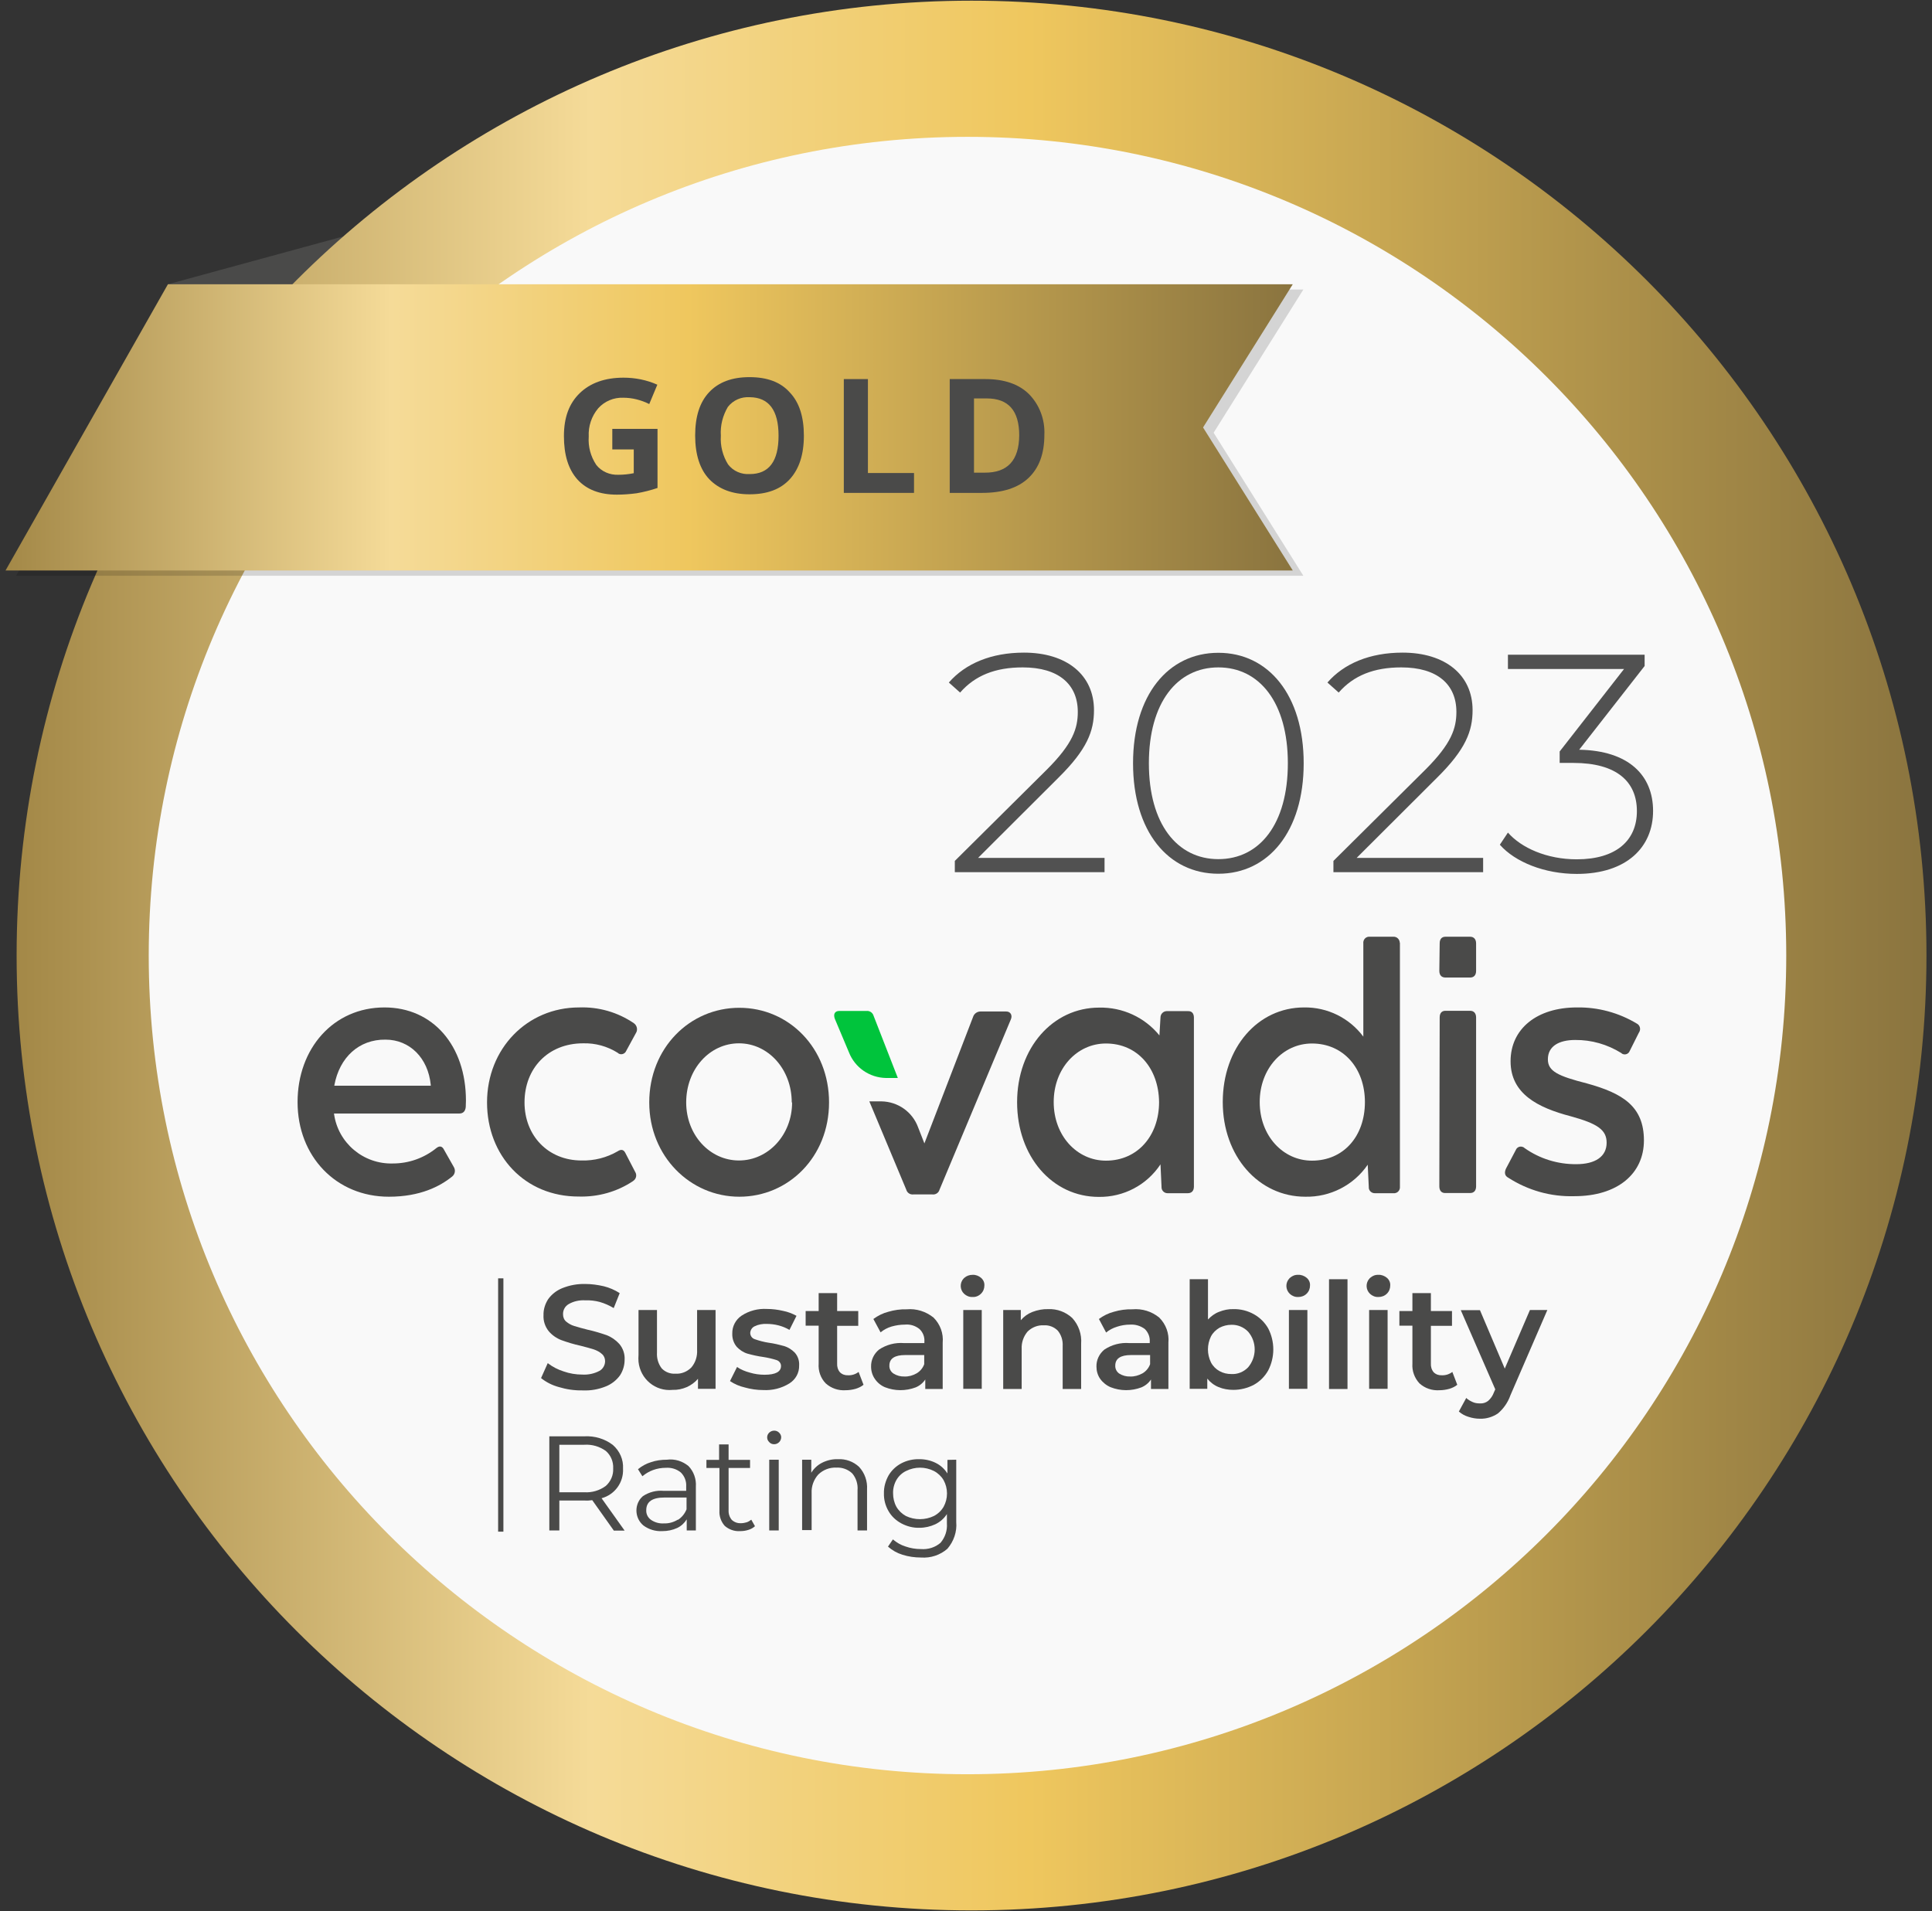 <svg width="186" height="184" viewBox="0 0 186 184" fill="none" xmlns="http://www.w3.org/2000/svg">
<rect x="0" y="0" width="186" height="184" fill="#333333" stroke="none"/>
<path d="M41.182 48.353H16.098L16.166 27.369L41.182 20.543V48.353Z" fill="#4A4A49"/>
<path d="M93.534 183.933C144.307 183.933 185.467 142.773 185.467 92C185.467 41.227 144.307 0.066 93.534 0.066C42.76 0.066 1.6 41.227 1.6 92C1.6 142.773 42.76 183.933 93.534 183.933Z" fill="url(#paint0_linear_80_1099)"/>
<path d="M93.144 170.824C136.677 170.824 171.968 135.533 171.968 92C171.968 48.466 136.677 13.175 93.144 13.175C49.61 13.175 14.319 48.466 14.319 92C14.319 135.533 49.61 170.824 93.144 170.824Z" fill="#F9F9F9"/>
<path d="M53.8 133.546C53.173 133.377 52.597 133.089 52.089 132.682L52.733 131.243C53.19 131.598 53.715 131.869 54.257 132.039C54.833 132.242 55.442 132.344 56.052 132.344C56.628 132.378 57.204 132.259 57.712 131.988C58.051 131.802 58.254 131.429 58.254 131.056C58.254 130.785 58.152 130.531 57.949 130.362C57.729 130.159 57.458 130.023 57.17 129.922C56.848 129.82 56.425 129.702 55.883 129.566C55.256 129.431 54.646 129.244 54.037 129.024C53.562 128.838 53.156 128.55 52.834 128.177C52.478 127.737 52.292 127.178 52.326 126.619C52.309 126.077 52.478 125.552 52.766 125.095C53.105 124.62 53.579 124.248 54.121 124.028C54.833 123.74 55.578 123.604 56.34 123.621C56.95 123.621 57.543 123.706 58.135 123.841C58.677 123.977 59.185 124.197 59.66 124.502L59.084 125.942C58.66 125.687 58.203 125.484 57.729 125.349C57.272 125.23 56.814 125.179 56.357 125.196C55.781 125.162 55.222 125.281 54.731 125.569C54.392 125.772 54.189 126.145 54.206 126.551C54.206 126.822 54.308 127.076 54.511 127.246C54.731 127.432 55.002 127.584 55.29 127.669C55.612 127.771 56.035 127.889 56.577 128.025C57.204 128.16 57.813 128.347 58.406 128.55C58.881 128.736 59.287 129.024 59.626 129.397C59.981 129.82 60.168 130.362 60.134 130.921C60.134 131.446 59.981 131.971 59.694 132.411C59.355 132.886 58.881 133.258 58.339 133.478C57.627 133.766 56.882 133.902 56.12 133.868C55.29 133.885 54.528 133.766 53.8 133.546Z" fill="#4A4A49"/>
<path d="M68.89 126.128V133.716H67.197V132.75C66.909 133.089 66.536 133.36 66.129 133.546C65.689 133.733 65.232 133.834 64.758 133.817C63.098 133.987 61.641 132.767 61.472 131.107C61.455 130.887 61.455 130.667 61.472 130.447V126.128H63.25V130.227C63.216 130.769 63.369 131.311 63.708 131.751C64.046 132.107 64.537 132.293 65.029 132.259C65.604 132.293 66.146 132.073 66.553 131.666C66.959 131.192 67.146 130.582 67.112 129.973V126.128H68.89Z" fill="#4A4A49"/>
<path d="M71.685 133.58C71.177 133.462 70.703 133.258 70.279 132.97L70.957 131.615C71.329 131.869 71.753 132.039 72.193 132.157C72.65 132.293 73.124 132.361 73.599 132.361C74.666 132.361 75.191 132.073 75.191 131.514C75.191 131.26 75.021 131.04 74.784 130.955C74.361 130.819 73.921 130.718 73.48 130.65C72.972 130.582 72.447 130.464 71.956 130.328C71.566 130.21 71.211 129.972 70.94 129.685C70.635 129.329 70.482 128.872 70.499 128.397C70.482 127.703 70.821 127.059 71.397 126.67C72.125 126.196 72.972 125.975 73.836 126.026C74.361 126.026 74.886 126.094 75.394 126.213C75.834 126.297 76.275 126.467 76.681 126.687L76.004 128.042C75.343 127.652 74.581 127.466 73.819 127.466C73.412 127.449 73.006 127.517 72.633 127.703C72.396 127.822 72.244 128.059 72.227 128.33C72.227 128.601 72.396 128.855 72.667 128.939C73.108 129.092 73.548 129.21 74.005 129.278C74.513 129.346 75.004 129.464 75.496 129.6C75.885 129.718 76.224 129.939 76.512 130.227C76.817 130.565 76.969 131.023 76.935 131.48C76.952 132.174 76.597 132.818 76.004 133.191C75.242 133.665 74.361 133.885 73.463 133.834C72.887 133.834 72.278 133.749 71.685 133.58Z" fill="#4A4A49"/>
<path d="M83.134 133.326C82.914 133.512 82.643 133.631 82.372 133.716C82.067 133.8 81.745 133.851 81.424 133.851C80.712 133.902 80.018 133.665 79.493 133.19C79.001 132.682 78.764 131.988 78.815 131.294V127.635H77.562V126.229H78.815V124.502H80.594V126.229H82.626V127.652H80.594V131.277C80.577 131.581 80.661 131.886 80.865 132.123C81.068 132.327 81.356 132.428 81.644 132.411C82.016 132.428 82.372 132.31 82.66 132.09L83.134 133.326Z" fill="#4A4A49"/>
<path d="M89.875 126.856C90.519 127.5 90.841 128.381 90.756 129.278V133.733H89.079V132.818C88.859 133.157 88.52 133.428 88.148 133.58C87.199 133.936 86.149 133.936 85.201 133.563C84.794 133.394 84.455 133.106 84.218 132.75C83.981 132.412 83.862 131.988 83.862 131.582C83.846 130.938 84.133 130.345 84.625 129.939C85.336 129.465 86.183 129.244 87.03 129.312H88.994V129.177C89.028 128.719 88.859 128.279 88.52 127.957C88.114 127.635 87.623 127.483 87.114 127.534C86.674 127.534 86.251 127.601 85.827 127.72C85.438 127.839 85.082 128.025 84.777 128.279L84.083 126.992C84.523 126.67 84.997 126.433 85.522 126.297C86.098 126.128 86.691 126.043 87.301 126.06C88.215 125.976 89.13 126.263 89.875 126.856ZM88.249 132.225C88.588 132.022 88.842 131.717 88.978 131.345V130.464H87.148C86.132 130.464 85.624 130.803 85.624 131.48C85.607 131.785 85.76 132.073 86.013 132.242C86.335 132.445 86.708 132.547 87.081 132.53C87.487 132.547 87.894 132.428 88.249 132.225Z" fill="#4A4A49"/>
<path d="M92.822 124.57C92.399 124.18 92.382 123.503 92.771 123.096C92.788 123.079 92.805 123.062 92.822 123.045C93.042 122.842 93.33 122.74 93.635 122.74C93.94 122.724 94.228 122.842 94.448 123.028C94.668 123.215 94.787 123.486 94.77 123.757C94.77 124.062 94.668 124.333 94.448 124.553C94.228 124.773 93.94 124.891 93.635 124.875C93.33 124.891 93.042 124.773 92.822 124.57ZM92.737 126.128H94.516V133.716H92.737V126.128Z" fill="#4A4A49"/>
<path d="M103.221 126.89C103.848 127.568 104.153 128.465 104.085 129.38V133.733H102.307V129.6C102.341 129.058 102.171 128.516 101.832 128.11C101.477 127.754 100.986 127.568 100.494 127.601C99.919 127.568 99.36 127.788 98.936 128.194C98.53 128.668 98.326 129.278 98.36 129.888V133.733H96.582V126.128H98.276V127.11C98.581 126.755 98.953 126.484 99.394 126.314C99.885 126.128 100.393 126.026 100.918 126.043C101.782 126.009 102.595 126.314 103.221 126.89Z" fill="#4A4A49"/>
<path d="M111.605 126.856C112.249 127.5 112.57 128.381 112.486 129.278V133.733H110.809V132.818C110.589 133.157 110.25 133.428 109.877 133.58C108.929 133.936 107.879 133.936 106.93 133.563C106.524 133.394 106.168 133.106 105.914 132.75C105.677 132.412 105.559 131.988 105.559 131.582C105.542 130.938 105.83 130.345 106.321 129.939C107.032 129.465 107.879 129.244 108.726 129.312H110.69V129.177C110.724 128.719 110.538 128.279 110.216 127.957C109.81 127.652 109.302 127.5 108.794 127.534C108.37 127.534 107.947 127.601 107.54 127.737C107.151 127.856 106.795 128.042 106.49 128.296L105.796 126.992C106.236 126.67 106.71 126.433 107.235 126.297C107.811 126.128 108.404 126.043 109.014 126.06C109.962 125.976 110.877 126.263 111.605 126.856ZM109.996 132.225C110.335 132.022 110.589 131.717 110.724 131.345V130.464H108.895C107.879 130.464 107.371 130.803 107.371 131.48C107.354 131.785 107.506 132.073 107.743 132.242C108.065 132.445 108.438 132.547 108.81 132.53C109.217 132.547 109.623 132.428 109.996 132.225Z" fill="#4A4A49"/>
<path d="M120.717 126.534C121.293 126.856 121.767 127.33 122.089 127.889C122.75 129.16 122.75 130.684 122.089 131.954C121.767 132.53 121.293 133.004 120.717 133.326C120.107 133.648 119.43 133.817 118.736 133.817C118.244 133.817 117.753 133.733 117.313 133.546C116.889 133.377 116.517 133.089 116.229 132.733V133.716H114.535V123.164H116.297V127.042C116.601 126.721 116.957 126.45 117.381 126.297C117.804 126.128 118.278 126.026 118.736 126.043C119.43 126.026 120.107 126.196 120.717 126.534ZM120.158 131.649C121.005 130.65 121.005 129.193 120.158 128.211C119.735 127.771 119.142 127.534 118.549 127.551C118.143 127.551 117.753 127.652 117.397 127.839C117.059 128.042 116.771 128.313 116.585 128.668C116.195 129.464 116.195 130.379 116.585 131.175C116.771 131.531 117.059 131.819 117.397 132.005C117.753 132.208 118.143 132.293 118.549 132.293C119.142 132.327 119.735 132.09 120.158 131.649Z" fill="#4A4A49"/>
<path d="M124.172 124.57C123.749 124.163 123.732 123.503 124.138 123.079C124.155 123.062 124.155 123.062 124.172 123.045C124.392 122.842 124.68 122.724 124.985 122.74C125.273 122.724 125.578 122.842 125.798 123.028C126.018 123.215 126.137 123.486 126.12 123.757C126.12 124.062 126.018 124.333 125.798 124.553C125.578 124.773 125.29 124.875 124.985 124.875C124.68 124.891 124.392 124.773 124.172 124.57ZM124.088 126.128H125.866V133.716H124.088V126.128Z" fill="#4A4A49"/>
<path d="M127.949 123.164H129.728V133.733H127.949V123.164Z" fill="#4A4A49"/>
<path d="M131.896 124.57C131.472 124.163 131.455 123.503 131.862 123.079C131.879 123.062 131.879 123.062 131.896 123.045C132.116 122.842 132.404 122.724 132.709 122.74C132.996 122.724 133.301 122.842 133.522 123.028C133.742 123.215 133.86 123.486 133.843 123.757C133.843 124.062 133.742 124.333 133.522 124.553C133.301 124.773 133.013 124.875 132.709 124.875C132.404 124.891 132.116 124.773 131.896 124.57ZM131.811 126.128H133.589V133.716H131.811V126.128Z" fill="#4A4A49"/>
<path d="M140.296 133.326C140.076 133.512 139.805 133.631 139.534 133.716C139.229 133.8 138.907 133.851 138.586 133.851C137.874 133.902 137.18 133.665 136.655 133.19C136.181 132.682 135.927 131.988 135.977 131.294V127.635H134.724V126.229H135.977V124.502H137.756V126.229H139.788V127.652H137.756V131.277C137.739 131.581 137.823 131.886 138.027 132.123C138.23 132.327 138.518 132.428 138.806 132.411C139.178 132.428 139.534 132.31 139.822 132.09L140.296 133.326Z" fill="#4A4A49"/>
<path d="M148.968 126.128L145.411 134.342C145.174 135.02 144.751 135.63 144.209 136.087C143.701 136.426 143.108 136.612 142.481 136.595C142.092 136.595 141.719 136.527 141.363 136.409C141.025 136.307 140.72 136.138 140.449 135.901L141.16 134.596C141.329 134.766 141.55 134.884 141.77 134.986C141.99 135.088 142.227 135.121 142.481 135.121C142.769 135.138 143.04 135.054 143.26 134.884C143.514 134.664 143.701 134.393 143.819 134.071L143.955 133.766L140.635 126.145H142.481L144.869 131.768L147.291 126.128H148.968Z" fill="#4A4A49"/>
<path d="M59.084 147.35L57.017 144.436C56.78 144.47 56.526 144.487 56.289 144.47H53.85V147.35H52.885V138.288H56.272C57.255 138.238 58.22 138.525 58.999 139.118C59.66 139.694 60.032 140.524 59.981 141.405C60.049 142.726 59.185 143.911 57.915 144.25L60.134 147.367H59.084V147.35ZM58.322 143.065C58.796 142.641 59.067 142.031 59.033 141.388C59.067 140.744 58.813 140.118 58.322 139.694C57.729 139.271 57.001 139.05 56.255 139.101H53.85V143.674H56.255C56.984 143.725 57.729 143.505 58.322 143.065Z" fill="#4A4A49"/>
<path d="M66.282 141.151C66.79 141.676 67.044 142.404 66.993 143.132V147.35H66.113V146.283C65.892 146.638 65.588 146.926 65.198 147.112C64.758 147.316 64.267 147.417 63.758 147.417C63.115 147.451 62.471 147.265 61.946 146.875C61.15 146.215 61.049 145.029 61.692 144.25C61.76 144.182 61.828 144.115 61.895 144.047C62.488 143.657 63.2 143.471 63.894 143.539H66.062V143.115C66.096 142.624 65.909 142.133 65.554 141.777C65.147 141.439 64.639 141.286 64.114 141.32C63.691 141.32 63.267 141.388 62.861 141.54C62.488 141.676 62.15 141.879 61.845 142.133L61.421 141.456C61.794 141.151 62.217 140.914 62.675 140.778C63.166 140.609 63.674 140.541 64.199 140.541C64.961 140.439 65.706 140.676 66.282 141.151ZM65.266 146.333C65.638 146.096 65.926 145.741 66.096 145.317V144.182H63.962C62.793 144.182 62.217 144.589 62.217 145.402C62.2 145.774 62.37 146.113 62.675 146.333C63.047 146.587 63.487 146.706 63.945 146.672C64.402 146.689 64.859 146.554 65.249 146.316H65.266V146.333Z" fill="#4A4A49"/>
<path d="M72.684 146.943C72.498 147.113 72.278 147.231 72.041 147.299C71.787 147.384 71.516 147.417 71.245 147.417C70.703 147.451 70.178 147.265 69.771 146.909C69.415 146.503 69.229 145.978 69.263 145.453V141.337H68.01V140.558H69.229V139.068H70.144V140.558H72.21V141.337H70.144V145.402C70.127 145.741 70.228 146.062 70.449 146.333C70.686 146.554 71.007 146.672 71.329 146.655C71.516 146.655 71.702 146.621 71.871 146.571C72.041 146.52 72.193 146.418 72.329 146.316L72.684 146.943Z" fill="#4A4A49"/>
<path d="M74.056 138.847C73.802 138.61 73.785 138.204 74.039 137.95L74.056 137.933C74.327 137.679 74.75 137.679 75.004 137.933C75.123 138.051 75.208 138.204 75.208 138.373C75.208 138.746 74.903 139.051 74.53 139.051C74.344 139.051 74.175 138.983 74.056 138.847ZM74.056 140.541H74.971V147.35H74.056V140.541Z" fill="#4A4A49"/>
<path d="M82.711 141.236C83.253 141.828 83.524 142.607 83.473 143.403V147.35H82.558V143.471C82.609 142.895 82.423 142.303 82.05 141.862C81.644 141.473 81.085 141.269 80.526 141.303C79.882 141.269 79.256 141.507 78.781 141.964C78.341 142.455 78.104 143.099 78.138 143.759V147.316H77.223V140.541H78.104V141.794C78.358 141.388 78.714 141.049 79.154 140.829C79.628 140.592 80.153 140.473 80.678 140.49C81.424 140.456 82.152 140.71 82.711 141.236Z" fill="#4A4A49"/>
<path d="M92.06 140.541V146.537C92.145 147.468 91.823 148.4 91.213 149.111C90.519 149.721 89.604 150.026 88.673 149.958C88.063 149.958 87.453 149.873 86.877 149.687C86.369 149.534 85.895 149.264 85.489 148.908L85.963 148.213C86.318 148.518 86.725 148.755 87.165 148.891C87.639 149.06 88.148 149.145 88.656 149.145C89.35 149.196 90.028 148.993 90.553 148.535C90.993 148.01 91.213 147.35 91.162 146.672V145.774C90.891 146.198 90.502 146.537 90.044 146.757C89.57 146.977 89.045 147.096 88.52 147.096C87.91 147.113 87.318 146.96 86.776 146.672C86.268 146.401 85.827 145.995 85.539 145.487C85.234 144.962 85.082 144.369 85.099 143.776C85.082 143.183 85.251 142.59 85.539 142.065C85.827 141.574 86.251 141.168 86.759 140.897C87.301 140.609 87.91 140.473 88.52 140.49C89.062 140.49 89.604 140.609 90.078 140.846C90.536 141.066 90.925 141.422 91.213 141.862V140.558L92.06 140.541ZM89.909 145.961C90.299 145.758 90.62 145.453 90.841 145.08C91.281 144.284 91.281 143.302 90.841 142.506C90.62 142.133 90.299 141.828 89.909 141.625C89.062 141.202 88.08 141.202 87.233 141.625C86.843 141.811 86.522 142.116 86.302 142.489C86.081 142.878 85.963 143.336 85.98 143.776C85.98 144.233 86.081 144.674 86.302 145.08C86.522 145.453 86.843 145.758 87.216 145.961C88.063 146.367 89.062 146.367 89.909 145.961Z" fill="#4A4A49"/>
<path d="M48.464 123.079H47.956V147.468H48.464V123.079Z" fill="#4A4A49"/>
<path d="M44.84 106.565C44.806 106.989 44.586 107.209 44.23 107.209H32.154C32.527 110.038 34.983 112.104 37.828 112.019C39.335 112.019 40.792 111.511 41.977 110.563C42.299 110.292 42.57 110.325 42.757 110.715L43.688 112.358C43.874 112.663 43.807 113.052 43.536 113.272C42.367 114.221 40.453 115.22 37.438 115.22C32.357 115.22 28.648 111.342 28.648 106.108C28.648 100.959 32.086 96.996 37.015 96.996C41.69 96.996 44.857 100.688 44.857 105.956L44.84 106.565ZM32.188 104.533H41.469V104.448C41.215 101.857 39.437 100.096 37.117 100.096C34.559 100.062 32.679 101.806 32.188 104.499V104.533Z" fill="#4A4A49"/>
<path d="M138.569 114.221L138.603 97.962C138.603 97.538 138.806 97.318 139.162 97.318H141.533C141.888 97.318 142.109 97.555 142.109 97.962V114.221C142.109 114.644 141.888 114.865 141.533 114.865H139.162C138.789 114.882 138.569 114.644 138.569 114.221Z" fill="#4A4A49"/>
<path d="M138.569 93.473L138.603 90.831C138.603 90.408 138.806 90.188 139.162 90.188H141.533C141.888 90.188 142.109 90.425 142.109 90.831V93.473C142.109 93.897 141.888 94.117 141.533 94.117H139.162C138.789 94.117 138.569 93.897 138.569 93.473Z" fill="#4A4A49"/>
<path d="M145.208 113.391C144.852 113.205 144.818 112.883 144.988 112.51L145.936 110.715C146.038 110.461 146.326 110.325 146.597 110.427C146.665 110.444 146.715 110.478 146.766 110.529C148.223 111.562 149.967 112.104 151.763 112.087C153.575 112.087 154.676 111.359 154.676 110.021C154.676 108.801 153.829 108.191 151.238 107.48C148.053 106.65 145.428 105.312 145.428 102.179C145.428 99.046 147.969 96.996 151.813 96.996C153.846 96.962 155.844 97.504 157.589 98.554C157.877 98.707 157.978 99.062 157.826 99.35C157.809 99.384 157.792 99.418 157.775 99.435L156.894 101.196C156.793 101.451 156.505 101.586 156.234 101.484C156.183 101.467 156.132 101.434 156.082 101.383C154.743 100.553 153.219 100.113 151.644 100.129C150.12 100.129 149.019 100.705 149.019 101.993C149.019 103.144 150.001 103.602 152.779 104.313C156.217 105.261 158.266 106.515 158.266 109.8C158.266 113.001 155.726 115.169 151.576 115.169C149.307 115.237 147.105 114.611 145.208 113.391Z" fill="#4A4A49"/>
<path d="M46.889 106.142C46.889 100.959 50.751 96.996 55.747 96.996C57.627 96.928 59.473 97.454 61.032 98.52C61.337 98.741 61.421 99.164 61.218 99.469L60.286 101.18C60.185 101.434 59.88 101.569 59.626 101.468C59.575 101.451 59.524 101.417 59.473 101.366C58.474 100.739 57.322 100.417 56.137 100.451C52.766 100.451 50.497 102.856 50.497 106.142C50.497 109.343 52.766 111.731 55.984 111.731C57.204 111.765 58.406 111.46 59.456 110.851C59.812 110.613 60.049 110.698 60.202 111.003L61.15 112.832C61.337 113.12 61.252 113.51 60.964 113.696L60.947 113.713C59.406 114.746 57.577 115.254 55.73 115.203C50.514 115.22 46.889 111.257 46.889 106.142Z" fill="#4A4A49"/>
<path d="M62.505 106.142C62.505 100.909 66.401 97.03 71.177 97.03C75.97 97.03 79.815 100.926 79.815 106.142C79.815 111.376 75.919 115.22 71.177 115.22C66.451 115.22 62.505 111.325 62.505 106.142ZM76.224 106.142C76.224 102.941 73.954 100.451 71.143 100.451C68.331 100.451 66.062 102.924 66.062 106.142C66.062 109.276 68.331 111.731 71.143 111.731C73.954 111.731 76.258 109.276 76.258 106.142H76.224Z" fill="#4A4A49"/>
<path d="M114.942 97.978V114.238C114.942 114.661 114.722 114.882 114.349 114.882H112.401C112.096 114.882 111.842 114.644 111.825 114.34C111.825 114.323 111.825 114.289 111.825 114.272L111.724 112.104C110.403 114.102 108.167 115.271 105.779 115.237C101.308 115.237 97.92 111.342 97.92 106.125C97.92 100.892 101.358 97.013 105.813 97.013C108.066 96.962 110.2 97.945 111.622 99.689L111.724 97.962C111.724 97.64 111.978 97.369 112.3 97.352C112.317 97.352 112.317 97.352 112.334 97.352H114.366C114.722 97.335 114.942 97.555 114.942 97.978ZM111.588 106.108C111.555 102.873 109.522 100.468 106.473 100.468C103.679 100.468 101.443 102.873 101.443 106.108C101.443 109.343 103.679 111.748 106.473 111.748C109.522 111.748 111.588 109.343 111.588 106.108Z" fill="#4A4A49"/>
<path d="M134.775 90.831V114.238C134.809 114.56 134.589 114.848 134.267 114.882C134.233 114.882 134.199 114.882 134.165 114.882H132.387C132.065 114.899 131.794 114.661 131.777 114.357C131.777 114.323 131.777 114.306 131.777 114.272L131.675 112.138C130.321 114.119 128.051 115.271 125.663 115.22C121.192 115.22 117.719 111.342 117.719 106.108C117.719 100.875 121.09 96.996 125.544 96.996C127.797 96.962 129.914 98.012 131.252 99.808V90.831C131.218 90.509 131.438 90.221 131.76 90.188C131.794 90.188 131.811 90.188 131.845 90.188H134.148C134.47 90.171 134.741 90.425 134.758 90.746C134.775 90.763 134.775 90.797 134.775 90.831ZM131.405 106.108C131.405 102.873 129.355 100.468 126.306 100.468C123.512 100.468 121.276 102.873 121.276 106.108C121.276 109.343 123.512 111.748 126.306 111.748C129.355 111.748 131.405 109.394 131.405 106.108Z" fill="#4A4A49"/>
<path d="M84.1 97.792C84.015 97.504 83.727 97.301 83.422 97.335H80.797C80.374 97.335 80.204 97.64 80.374 98.097L81.729 101.315C82.305 102.789 83.71 103.754 85.285 103.788H86.437L84.1 97.792Z" fill="#00C43C"/>
<path d="M96.87 97.386H94.397C94.076 97.386 93.788 97.589 93.686 97.894L88.995 110.088L88.385 108.53C87.843 107.057 86.454 106.074 84.879 106.04H83.693L87.25 114.543C87.335 114.848 87.623 115.034 87.928 115H89.774C90.079 115.034 90.367 114.848 90.451 114.543L97.311 98.165C97.497 97.758 97.294 97.386 96.87 97.386Z" fill="#4A4A49"/>
<g opacity="0.15">
<path d="M17.182 27.877L1.549 55.433H125.477L116.839 41.663L125.477 27.877H17.182Z" fill="black"/>
</g>
<path d="M16.166 27.369L0.533 54.925H124.46L115.822 41.155L124.46 27.369H16.166Z" fill="url(#paint1_linear_80_1099)"/>
<path d="M58.948 41.291H63.301V46.981C62.657 47.202 61.98 47.371 61.302 47.49C60.676 47.574 60.032 47.625 59.389 47.625C57.729 47.625 56.475 47.134 55.595 46.169C54.714 45.186 54.291 43.797 54.291 41.985C54.291 40.173 54.799 38.835 55.815 37.852C56.831 36.87 58.237 36.362 60.032 36.362C61.15 36.362 62.268 36.582 63.284 37.039L62.505 38.903C61.726 38.513 60.879 38.293 59.998 38.293C59.084 38.259 58.203 38.632 57.593 39.309C56.95 40.071 56.628 41.037 56.679 42.036C56.611 43.001 56.865 43.95 57.407 44.763C57.915 45.406 58.711 45.745 59.541 45.711C60.032 45.711 60.523 45.66 61.014 45.559V43.272H58.948V41.291Z" fill="#4A4A49"/>
<path d="M77.392 41.951C77.392 43.764 76.935 45.152 76.038 46.135C75.14 47.117 73.853 47.591 72.159 47.591C70.482 47.591 69.195 47.083 68.281 46.135C67.383 45.186 66.925 43.764 66.925 41.934C66.925 40.105 67.366 38.716 68.281 37.751C69.195 36.785 70.482 36.311 72.159 36.311C73.853 36.311 75.14 36.785 76.021 37.768C76.952 38.733 77.392 40.139 77.392 41.951ZM69.398 41.951C69.331 42.917 69.585 43.899 70.093 44.712C70.584 45.356 71.363 45.694 72.176 45.644C74.039 45.644 74.954 44.407 74.954 41.951C74.954 39.495 74.022 38.259 72.176 38.242C71.363 38.191 70.584 38.53 70.076 39.174C69.585 40.004 69.331 40.969 69.398 41.951Z" fill="#4A4A49"/>
<path d="M81.237 47.456V36.498H83.558V45.542H87.995V47.456H81.237Z" fill="#4A4A49"/>
<path d="M100.545 41.867C100.545 43.679 100.037 45.051 99.021 46.016C98.005 46.981 96.514 47.456 94.533 47.456H91.433V36.498H94.871C96.667 36.498 98.056 36.972 99.038 37.92C100.071 38.953 100.613 40.393 100.545 41.867ZM98.123 41.917C98.123 39.546 97.09 38.361 95.007 38.361H93.77V45.508H94.787C97.005 45.525 98.106 44.322 98.123 41.917Z" fill="#4A4A49"/>
<path d="M106.338 82.6V83.972H91.924V82.888L100.799 74.081C103.289 71.591 103.763 70.118 103.763 68.542C103.763 65.9 101.934 64.257 98.462 64.257C95.82 64.257 93.872 65.036 92.433 66.679L91.349 65.714C92.941 63.885 95.43 62.835 98.581 62.835C102.679 62.835 105.322 64.969 105.322 68.373C105.322 70.388 104.661 72.15 101.9 74.877L94.16 82.6H106.338Z" fill="#515151"/>
<path d="M109.082 73.488C109.082 66.916 112.469 62.851 117.296 62.851C122.123 62.851 125.51 66.933 125.51 73.488C125.51 80.042 122.123 84.124 117.296 84.124C112.469 84.124 109.082 80.059 109.082 73.488ZM123.986 73.488C123.986 67.645 121.259 64.257 117.296 64.257C113.333 64.257 110.606 67.645 110.606 73.488C110.606 79.331 113.333 82.718 117.296 82.718C121.259 82.718 123.986 79.348 123.986 73.488Z" fill="#515151"/>
<path d="M142.786 82.6V83.972H128.373V82.888L137.248 74.081C139.737 71.591 140.212 70.118 140.212 68.542C140.212 65.9 138.382 64.257 134.91 64.257C132.268 64.257 130.32 65.036 128.881 66.679L127.797 65.714C129.389 63.885 131.879 62.835 135.029 62.835C139.128 62.835 141.77 64.969 141.77 68.373C141.77 70.388 141.109 72.15 138.349 74.877L130.608 82.6H142.786Z" fill="#515151"/>
<path d="M159.147 78.078C159.147 81.55 156.624 84.141 151.797 84.141C148.714 84.141 145.869 83.006 144.395 81.33L145.174 80.161C146.461 81.634 148.917 82.735 151.797 82.735C155.574 82.735 157.589 80.94 157.589 78.095C157.589 75.283 155.675 73.454 151.475 73.454H150.154V72.353L156.353 64.41H145.174V63.038H158.334V64.122L152.034 72.184C156.81 72.268 159.147 74.656 159.147 78.078Z" fill="#515151"/>
<defs>
<linearGradient id="paint0_linear_80_1099" x1="1.615" y1="91.994" x2="185.469" y2="91.994" gradientUnits="userSpaceOnUse">
<stop stop-color="#A38847"/>
<stop offset="0.3" stop-color="#F5DB98"/>
<stop offset="0.4" stop-color="#F2D27E"/>
<stop offset="0.53" stop-color="#EFC75E"/>
<stop offset="1" stop-color="#8A743F"/>
</linearGradient>
<linearGradient id="paint1_linear_80_1099" x1="0.538" y1="41.151" x2="124.455" y2="41.151" gradientUnits="userSpaceOnUse">
<stop stop-color="#A38847"/>
<stop offset="0.3" stop-color="#F5DB98"/>
<stop offset="0.53" stop-color="#EFC75E"/>
<stop offset="1" stop-color="#8A743F"/>
</linearGradient>
</defs>
</svg>
